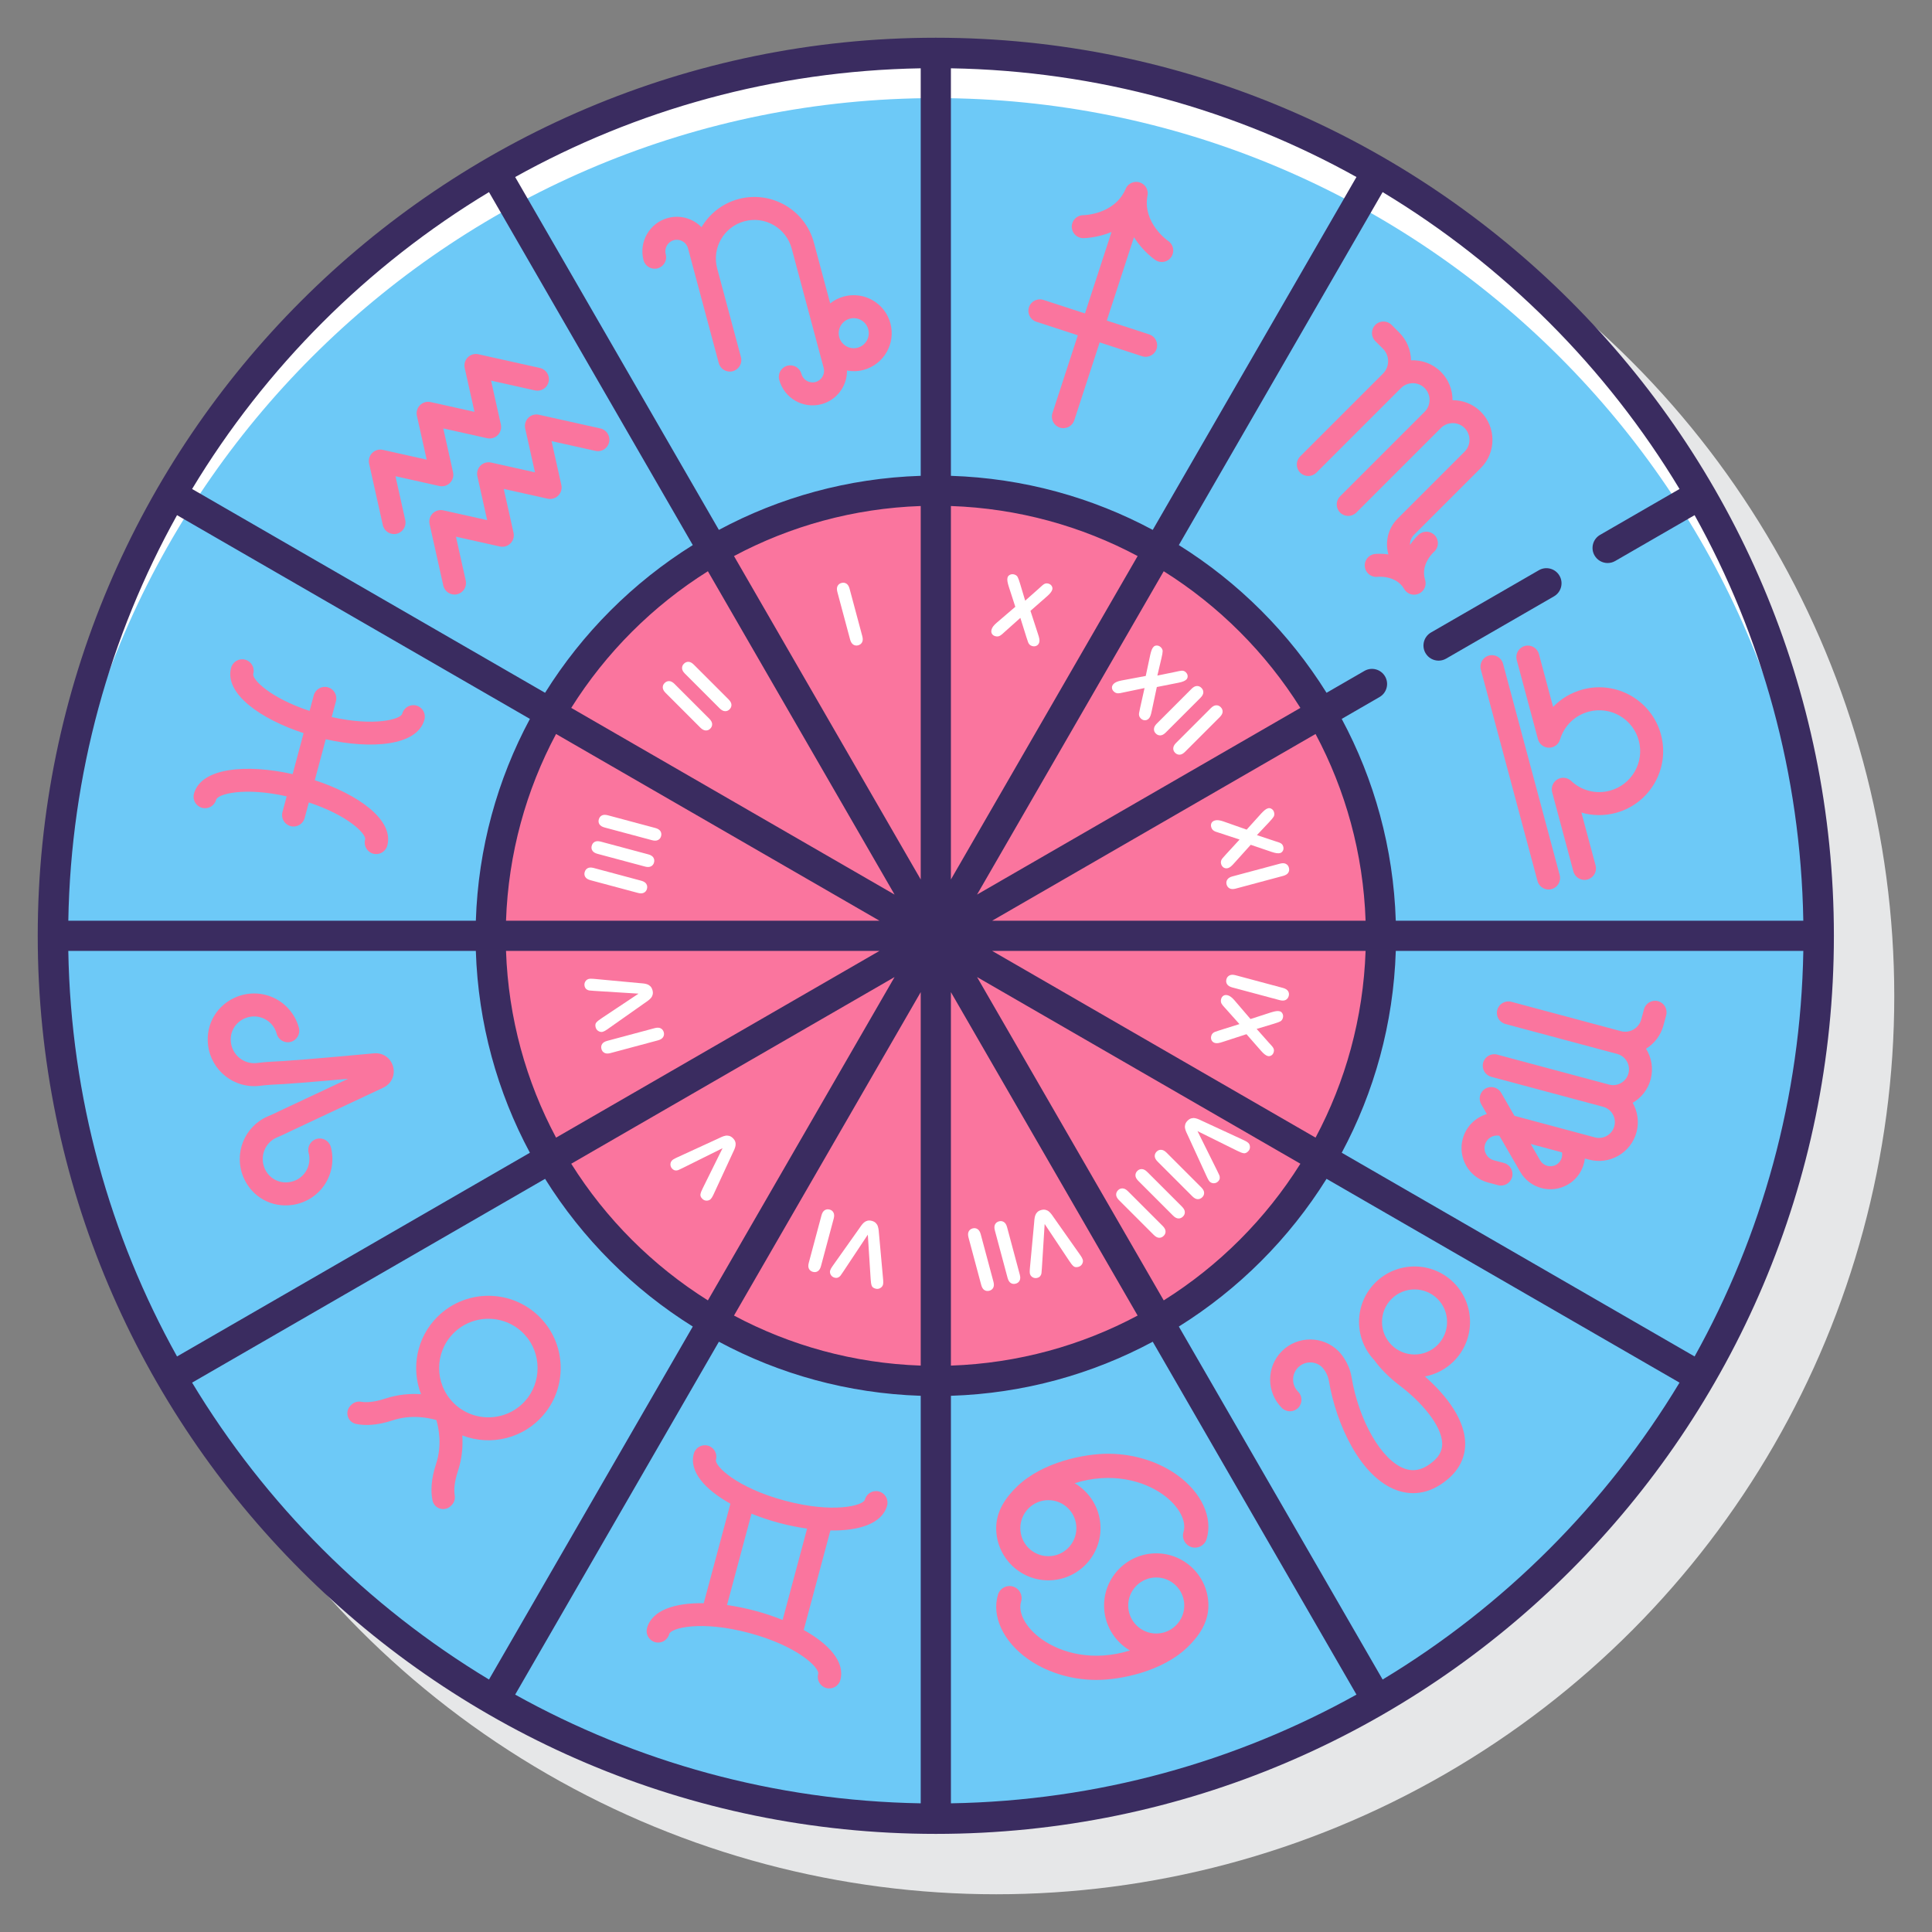 <?xml version="1.0" encoding="UTF-8"?> <svg xmlns="http://www.w3.org/2000/svg" id="Layer_1" height="512" viewBox="0 0 128 128" width="512"><rect x="0" y="0" width="128" height="128" fill="#808080" stroke="none"/><g><g><circle cx="66" cy="66" fill="#e6e7e8" r="59.5"></circle></g><g><circle cx="62" cy="62" fill="#6dc9f7" r="58.5"></circle><g><path d="m62 6.5c31.754 0 57.661 25.436 58.462 57 .013-.5.038-.997.038-1.5 0-32.257-26.243-58.5-58.5-58.5s-58.5 26.243-58.5 58.5c0 .503.025 1 .038 1.5.801-31.564 26.708-57 58.462-57z" fill="#fff"></path></g><circle cx="62" cy="62" fill="#fa759e" r="29.5"></circle><g fill="#3a2c60"><path d="m62 2.5c-32.809 0-59.5 26.691-59.5 59.5s26.691 59.5 59.5 59.5 59.5-26.691 59.5-59.5-26.691-59.5-59.5-59.5zm50.271 87.369-23.378-13.497c2.151-4.008 3.426-8.551 3.582-13.372h27c-.168 9.733-2.758 18.882-7.204 26.869zm-107.746-26.869h27c.156 4.821 1.431 9.363 3.582 13.372l-23.378 13.497c-4.446-7.987-7.036-17.136-7.204-26.869zm7.204-28.869 23.379 13.498c-2.151 4.008-3.426 8.551-3.582 13.372h-27c.167-9.734 2.757-18.883 7.203-26.87zm53.003 25.137 12.368-21.422c3.658 2.295 6.759 5.396 9.054 9.054zm22.427-10.639c1.981 3.713 3.161 7.913 3.315 12.371h-24.742zm-24.159 9.639v-24.743c4.457.155 8.658 1.334 12.371 3.315zm0-26.743v-27c9.733.167 18.882 2.758 26.869 7.203l-13.497 23.379c-4.009-2.15-8.551-3.425-13.372-3.582zm-2 0c-4.821.156-9.363 1.431-13.372 3.582l-13.497-23.378c7.987-4.446 17.136-7.036 26.869-7.204zm0 2v24.742l-12.371-21.426c3.713-1.982 7.914-3.161 12.371-3.316zm-1.732 25.743-21.422-12.368c2.295-3.658 5.396-6.759 9.054-9.054zm-1 1.732h-24.743c.155-4.458 1.334-8.658 3.315-12.371zm-24.743 2h24.742l-21.426 12.371c-1.982-3.713-3.161-7.913-3.316-12.371zm25.742 1.733-12.367 21.421c-3.658-2.295-6.759-5.396-9.054-9.054zm1.733.999v24.742c-4.457-.155-8.658-1.334-12.371-3.315zm0 26.743v27c-9.733-.167-18.882-2.758-26.869-7.203l13.498-23.379c4.008 2.15 8.55 3.425 13.371 3.582zm2 0c4.821-.156 9.363-1.431 13.372-3.582l13.498 23.379c-7.987 4.446-17.137 7.036-26.869 7.203v-27zm0-2v-24.743l12.371 21.427c-3.713 1.982-7.914 3.161-12.371 3.316zm1.732-25.743 21.422 12.368c-2.295 3.658-5.396 6.759-9.054 9.054zm1-1.732h24.742c-.155 4.458-1.334 8.658-3.315 12.371zm45.541-30.603-5.263 3.039c-.479.276-.643.888-.366 1.366.186.321.521.5.867.5.17 0 .342-.043.499-.134l5.261-3.037c4.446 7.987 7.036 17.137 7.203 26.869h-27c-.156-4.821-1.431-9.363-3.582-13.372l2.506-1.447c.479-.276.643-.888.366-1.366s-.89-.642-1.366-.366l-2.511 1.45c-2.472-3.96-5.826-7.314-9.786-9.786l13.502-23.386c8.049 4.853 14.816 11.621 19.67 19.67zm-78.876-19.67 13.502 23.386c-3.96 2.472-7.314 5.826-9.786 9.786l-23.386-13.502c4.854-8.049 11.621-14.817 19.67-19.67zm-19.67 78.876 23.386-13.502c2.472 3.96 5.826 7.314 9.786 9.786l-13.502 23.386c-8.049-4.853-14.816-11.621-19.67-19.67zm78.876 19.67-13.502-23.386c3.96-2.472 7.314-5.826 9.786-9.786l23.386 13.502c-4.854 8.049-11.621 14.817-19.67 19.67z"></path><path d="m95.31 43.769c.17 0 .342-.043.499-.134l7.146-4.125c.479-.276.643-.888.366-1.366-.277-.479-.89-.642-1.366-.366l-7.146 4.125c-.479.276-.643.888-.366 1.366.185.321.521.5.867.5z"></path></g><g><g><g><path d="m56.321 42.368-.843-3.146c-.044-.163-.04-.296.013-.398s.138-.168.256-.2c.121-.033.231-.019.328.042s.167.174.212.339l.843 3.146c.044.165.04.299-.014.401s-.141.169-.263.202c-.116.031-.223.015-.32-.047-.097-.063-.168-.176-.212-.339z" fill="#fff"></path></g></g><g><g><path d="m46.4 48.208-2.303-2.303c-.12-.12-.182-.236-.187-.351-.005-.114.035-.215.122-.301.089-.089.191-.132.305-.128s.232.067.353.188l2.303 2.303c.121.121.184.239.189.354.004.115-.038.217-.127.306-.085.085-.185.125-.301.119-.117-.005-.234-.067-.354-.187z" fill="#fff"></path></g><g><path d="m47.678 46.93-2.303-2.303c-.12-.12-.182-.236-.187-.351-.005-.114.035-.215.122-.301.089-.089.191-.132.305-.128s.232.067.353.188l2.303 2.303c.121.121.184.239.189.354.004.115-.038.217-.127.306-.085.085-.185.125-.301.119-.117-.005-.234-.067-.354-.187z" fill="#fff"></path></g></g><g><g><path d="m42.264 59.158-3.146-.843c-.163-.044-.276-.114-.338-.21-.062-.097-.077-.203-.045-.322.033-.121.099-.209.2-.263s.234-.058.399-.014l3.146.843c.165.044.279.115.34.212.061.098.076.207.043.329-.031.116-.098.201-.201.254-.101.053-.234.058-.398.014z" fill="#fff"></path></g><g><path d="m42.732 57.412-3.146-.843c-.163-.044-.276-.114-.338-.21s-.077-.203-.045-.322c.033-.121.099-.209.2-.263s.234-.058.399-.014l3.146.843c.165.044.279.115.34.212.061.098.076.207.043.329-.031.116-.098.201-.201.254-.101.053-.234.058-.398.014z" fill="#fff"></path></g><g><path d="m43.2 55.666-3.146-.843c-.163-.044-.276-.114-.338-.21-.062-.097-.077-.203-.045-.322.033-.121.099-.209.2-.263s.234-.058.399-.014l3.146.843c.165.044.279.115.34.212.061.098.076.207.043.329-.031.116-.098.201-.201.254-.101.053-.234.058-.398.014z" fill="#fff"></path></g></g><g><g><path d="m43.592 68.926-3.146.843c-.163.044-.296.04-.398-.013s-.168-.138-.2-.256c-.033-.121-.019-.231.042-.328s.174-.167.339-.212l3.146-.843c.165-.044.299-.04.401.014s.169.141.202.263c.031.116.015.223-.047.32-.063.098-.176.169-.339.212z" fill="#fff"></path></g><g><path d="m39.869 67.454 2.435-1.622-2.94-.184c-.154-.009-.262-.018-.324-.027s-.122-.034-.181-.077-.101-.111-.127-.205c-.019-.069-.018-.138 0-.206.019-.069.052-.127.1-.176s.102-.081.16-.096c.04-.011.085-.017.134-.018.049-.002.098 0 .147.004s.099.008.151.012l2.869.268c.109.008.213.017.312.027s.189.029.269.056.152.072.216.136.11.15.14.259.033.207.01.294-.062.163-.12.227c-.057.066-.126.127-.206.185s-.165.118-.256.179l-2.333 1.644c-.043.029-.085.058-.125.087-.041.03-.086.057-.135.083s-.092.044-.129.054c-.093.025-.187.01-.283-.044s-.159-.137-.19-.25c-.037-.138-.021-.247.048-.326.07-.08.189-.174.358-.284z" fill="#fff"></path></g></g><g><g><path d="m46.574 78.693 1.298-2.622-2.638 1.31c-.138.069-.236.115-.294.139-.058.023-.123.031-.195.024s-.143-.046-.212-.115c-.051-.051-.085-.11-.102-.178-.018-.069-.019-.136-.001-.203.018-.066.047-.121.09-.163.029-.029.065-.057.107-.083s.085-.049.13-.07c.044-.021.09-.042.137-.065l2.618-1.202c.098-.048.193-.092.284-.133s.178-.069.261-.086.168-.013.255.01c.087.024.171.075.25.155.08.08.132.163.156.249s.027.172.01.257c-.017.086-.045.173-.086.263-.04.09-.084.185-.132.283l-1.198 2.59c-.023.046-.044.093-.065.138-.021.046-.046.093-.076.14s-.058.084-.085.111c-.068.068-.157.102-.267.104-.11.001-.207-.039-.289-.122-.101-.101-.142-.204-.121-.307.017-.103.073-.244.165-.424z" fill="#fff"></path></g></g><g><g><path d="m57.682 84.72-.187-2.92-1.63 2.454c-.085.129-.147.218-.185.267s-.091.089-.157.118c-.066.03-.147.032-.241.007-.069-.019-.128-.053-.178-.103s-.084-.109-.103-.175c-.018-.066-.019-.128-.004-.186.011-.04.028-.082.051-.125s.049-.085.077-.125.057-.082.086-.124l1.666-2.35c.061-.091.121-.176.18-.257.058-.081.12-.149.183-.205s.139-.096.226-.119.185-.02.294.009.195.075.26.138c.064.063.11.135.137.218.028.083.047.173.058.271.01.098.02.202.028.311l.257 2.842c.004.051.008.102.013.152s.007.103.004.159c-.002.056-.008.102-.018.138-.025.093-.084.167-.18.223-.095.056-.198.069-.311.039-.138-.037-.225-.105-.259-.205s-.056-.25-.067-.452z" fill="#fff"></path></g><g><path d="m55.235 80.736-.843 3.146c-.044.163-.114.276-.21.338-.097.062-.203.077-.322.045-.121-.033-.209-.099-.263-.2s-.058-.234-.014-.399l.843-3.146c.044-.165.115-.279.212-.34.098-.061.207-.076.329-.043.116.031.201.098.254.201.053.102.058.235.014.398z" fill="#fff"></path></g></g><g><g><path d="m70.833 83.528-1.622-2.435-.184 2.94c-.009.154-.018.262-.027.324s-.034.122-.077.181-.111.101-.205.127c-.069.019-.138.018-.206 0-.069-.019-.127-.052-.176-.1s-.081-.102-.096-.16c-.011-.04-.017-.085-.018-.134-.002-.049 0-.098.004-.147s.008-.099.012-.151l.268-2.869c.008-.109.017-.213.027-.312s.029-.189.056-.269.072-.152.136-.216.15-.11.259-.14c.109-.029.207-.033.294-.01s.163.062.227.12c.066.057.127.126.185.206s.118.165.179.256l1.644 2.333c.029.043.058.085.087.125.03.041.057.086.083.135s.044.092.054.129c.025.093.01.187-.044.283s-.137.159-.25.19c-.138.037-.247.021-.326-.048-.08-.069-.175-.188-.284-.358z" fill="#fff"></path></g><g><path d="m66.721 81.302.843 3.146c.044.163.04.296-.013.398s-.138.168-.256.2c-.121.033-.231.019-.328-.042s-.167-.174-.212-.339l-.843-3.146c-.044-.165-.04-.299.014-.401s.141-.169.263-.202c.116-.031.223-.015.32.047.098.062.168.175.212.339z" fill="#fff"></path></g><g><path d="m64.975 81.77.843 3.146c.044.163.04.296-.013.398s-.138.168-.256.2c-.121.033-.231.019-.328-.042s-.167-.174-.212-.339l-.843-3.146c-.044-.165-.04-.299.014-.401s.141-.169.263-.202c.116-.031.223-.015.32.047.098.062.168.175.212.339z" fill="#fff"></path></g></g><g><g><path d="m81.96 76.238-2.622-1.298 1.31 2.638c.069.138.115.236.139.294s.031.123.024.195-.046.143-.115.212c-.051.051-.11.085-.178.102-.069.018-.136.019-.203.001-.066-.018-.121-.047-.163-.09-.029-.029-.057-.065-.083-.107s-.049-.085-.07-.13-.042-.09-.065-.137l-1.202-2.618c-.048-.098-.092-.193-.133-.284s-.069-.178-.086-.261-.013-.168.01-.255c.024-.087.075-.171.155-.25.08-.08.163-.132.249-.156s.172-.027.257-.01c.086.017.173.045.263.086.09.04.185.084.283.132l2.59 1.198c.046.023.093.044.138.065.046.021.093.046.14.076s.084.058.111.085c.068.068.102.157.104.267s-.039.207-.122.289c-.101.101-.204.142-.307.121-.103-.018-.244-.074-.424-.165z" fill="#fff"></path></g><g><path d="m77.286 76.365 2.303 2.303c.12.12.182.236.187.351.005.114-.035.215-.122.301-.089.089-.191.132-.305.128s-.232-.067-.353-.188l-2.303-2.303c-.121-.121-.184-.239-.189-.354-.004-.115.038-.217.127-.306.085-.085.185-.125.301-.119.117.005.235.068.354.187z" fill="#fff"></path></g><g><path d="m76.008 77.643 2.303 2.303c.12.12.182.236.187.351.005.114-.035.215-.122.301-.089.089-.191.132-.305.128s-.232-.067-.353-.188l-2.303-2.303c-.121-.121-.184-.239-.189-.354-.004-.115.038-.217.127-.306.085-.085.185-.125.301-.119.117.005.235.068.354.187z" fill="#fff"></path></g><g><path d="m74.73 78.922 2.303 2.303c.12.12.182.236.187.351.005.114-.035.215-.122.301-.089.089-.191.132-.305.128s-.232-.067-.353-.188l-2.303-2.303c-.121-.121-.184-.239-.189-.354-.004-.115.038-.217.127-.306.085-.085.185-.125.301-.119.117.004.234.067.354.187z" fill="#fff"></path></g></g><g><g><path d="m81.853 64.61 3.146.843c.163.044.276.114.338.21.062.097.077.203.045.322-.033.121-.099.209-.2.263-.101.053-.234.058-.399.014l-3.146-.843c-.165-.044-.279-.115-.34-.212-.062-.097-.077-.207-.044-.328.031-.116.098-.201.201-.254.102-.054.236-.058.399-.015z" fill="#fff"></path></g><g><path d="m81.785 66.271 1.065 1.243 1.362-.441c.131-.041.242-.068.333-.081.091-.014.173-.011.247.009.076.02.136.073.178.158.043.084.051.175.025.273-.03.113-.087.191-.17.236-.083.044-.229.099-.439.161l-1.13.339.798.9c.068.075.126.138.174.191s.087.101.116.146.047.091.055.139.004.1-.011.156c-.027.102-.08.176-.158.225-.078.048-.159.061-.242.038-.122-.033-.268-.147-.44-.343l-.966-1.102-1.532.498c-.135.046-.245.076-.329.09s-.16.012-.228-.006c-.063-.017-.118-.048-.162-.093s-.075-.1-.09-.164c-.016-.064-.014-.132.005-.203.02-.076.053-.136.099-.181s.097-.076.153-.096.164-.056.324-.109l1.294-.406-.939-1.051c-.075-.083-.128-.141-.157-.175-.03-.034-.057-.073-.083-.117-.025-.044-.042-.092-.049-.144-.007-.053-.003-.11.015-.174.026-.098.078-.171.155-.22.077-.048.173-.057.287-.026.134.035.281.145.44.33z" fill="#fff"></path></g></g><g><g><path d="m66.024 41.267 1.243-1.065-.441-1.362c-.041-.131-.068-.242-.081-.333-.014-.091-.011-.173.009-.247.02-.076.073-.136.158-.178.084-.043.175-.051.273-.025.113.03.191.087.236.17.044.083.099.229.161.439l.339 1.13.9-.798c.075-.068.138-.126.191-.174s.101-.087.146-.116.091-.047.139-.055.1-.004.156.011c.102.027.176.08.225.158.048.078.061.159.038.242-.033.122-.147.268-.343.44l-1.102.966.498 1.532c.046.135.076.245.09.329.014.085.012.16-.006.228-.017.063-.048.118-.093.162s-.1.075-.164.09c-.064.016-.132.014-.203-.005-.076-.02-.136-.053-.181-.099-.044-.046-.076-.097-.096-.153s-.056-.164-.109-.324l-.406-1.294-1.051.939c-.083.075-.141.128-.175.157-.034.03-.073.057-.117.083-.044.025-.092.042-.144.049-.053.007-.11.003-.174-.015-.098-.026-.171-.078-.22-.155-.048-.077-.057-.173-.026-.287.035-.134.145-.281.33-.44z" fill="#fff"></path></g></g><g><g><path d="m81.051 54.421 1.544.544.959-1.063c.094-.101.176-.18.247-.237.071-.058.144-.096.219-.116.076-.02.154-.005.233.047.079.051.132.126.158.225.03.113.02.209-.029.29-.05.08-.149.2-.299.359l-.809.859 1.141.38c.096.031.178.057.246.079.068.021.126.045.173.069s.086.055.117.093c.03.037.053.084.068.141.027.102.019.193-.024.274-.044.081-.107.132-.191.154-.122.033-.306.007-.552-.077l-1.388-.472-1.078 1.197c-.094.107-.174.188-.24.242-.066.055-.133.091-.2.109-.063.017-.126.017-.187 0s-.115-.049-.16-.097-.078-.107-.097-.178c-.02-.076-.022-.145-.004-.206s.046-.114.084-.16c.038-.045.114-.131.226-.256l.918-.999-1.339-.441c-.106-.034-.181-.058-.224-.073-.043-.014-.086-.035-.13-.06s-.082-.059-.115-.101-.057-.094-.074-.158c-.026-.098-.018-.187.024-.268.043-.08.121-.136.236-.166.135-.037.317-.014.547.066z" fill="#fff"></path></g><g><path d="m81.65 58.064 3.146-.843c.163-.044.296-.04.398.013s.168.138.2.256c.033.121.019.231-.042.328s-.174.167-.339.212l-3.146.843c-.165.044-.299.04-.401-.014s-.169-.141-.202-.263c-.031-.116-.015-.223.047-.32.063-.097.176-.168.339-.212z" fill="#fff"></path></g></g><g><g><path d="m74.299 45.085 1.609-.301.299-1.4c.031-.134.062-.244.096-.329.033-.086.077-.155.131-.21.056-.056.131-.081.226-.076.094.005.177.044.249.115.083.083.122.171.12.265-.003.094-.029.248-.08.46l-.271 1.149 1.178-.241c.099-.021.182-.04.252-.055s.131-.024.184-.027.102.005.148.022c.045.017.088.046.129.088.075.075.113.158.116.249.003.092-.027.168-.088.229-.089.089-.261.159-.516.209l-1.438.285-.335 1.575c-.028.14-.057.25-.087.33s-.069.145-.119.194c-.046.046-.1.078-.162.094-.061.016-.124.015-.187-.004s-.122-.054-.173-.106c-.056-.056-.091-.114-.107-.176-.015-.062-.018-.122-.007-.18s.033-.17.068-.335l.295-1.324-1.38.287c-.109.024-.186.04-.231.049-.044.009-.092.013-.142.013s-.1-.01-.15-.03c-.049-.02-.097-.053-.144-.1-.072-.072-.109-.153-.113-.244-.003-.091.037-.178.121-.262.101-.096.27-.168.509-.213z" fill="#fff"></path></g><g><path d="m76.64 47.94 2.303-2.303c.12-.12.236-.182.351-.187.114-.005.215.035.301.122.089.089.132.191.128.305s-.067.232-.188.353l-2.303 2.303c-.121.121-.239.184-.354.189-.115.004-.217-.038-.306-.127-.085-.085-.125-.185-.119-.301.005-.117.068-.234.187-.354z" fill="#fff"></path></g><g><path d="m77.919 49.218 2.303-2.303c.12-.12.236-.182.351-.187.114-.005.215.035.301.122.089.089.132.191.128.305s-.067.232-.188.353l-2.303 2.303c-.121.121-.239.184-.354.189-.115.004-.217-.038-.306-.127-.085-.085-.125-.185-.119-.301.004-.116.067-.234.187-.354z" fill="#fff"></path></g></g></g><g><path d="m27.894 92.369c-.685-.045-1.5.006-2.357.288-.797.263-1.309.265-1.606.214-.238-.04-.48.027-.651.198l-.054.054c-.408.408-.196 1.105.37 1.219.561.113 1.354.111 2.418-.24 1.23-.406 2.374-.172 2.897-.018.153.522.388 1.667-.018 2.897-.351 1.064-.353 1.857-.24 2.417.114.566.811.779 1.22.37l.054-.054c.17-.17.238-.413.198-.651-.05-.298-.048-.81.215-1.606.283-.856.334-1.671.288-2.357 1.877.725 4.121.227 5.491-1.496 1.373-1.726 1.37-4.222-.007-5.945-1.812-2.268-5.144-2.404-7.139-.409-1.382 1.382-1.741 3.404-1.079 5.119zm6.882-3.929c1.12 1.23 1.12 3.164 0 4.394-1.261 1.386-3.417 1.424-4.727.114l-.001-.001-.001-.001c-1.273-1.274-1.272-3.346.001-4.619 1.31-1.31 3.466-1.272 4.728.113z" fill="#fa759e"></path></g><g><path d="m48.392 99.623-1.767 6.593c-1.898-.03-3.435.451-3.757 1.651-.109.406.132.823.538.932s.823-.132.932-.538c.108-.404 2.102-.928 5.307-.069s4.67 2.31 4.562 2.713c-.109.406.132.823.538.932s.823-.132.932-.538c.321-1.199-.77-2.385-2.428-3.308l1.767-6.593c1.898.03 3.435-.451 3.757-1.651.109-.406-.132-.823-.538-.932s-.823.132-.932.538c-.108.404-2.102.928-5.307.069s-4.67-2.31-4.562-2.713c.109-.406-.132-.823-.538-.932s-.823.132-.932.538c-.322 1.199.769 2.385 2.428 3.308zm5.081 1.651-1.622 6.053c-.58-.235-1.191-.439-1.812-.606-.621-.166-1.253-.295-1.872-.382l1.622-6.053c.58.235 1.191.439 1.812.606.621.166 1.253.295 1.872.382z" fill="#fa759e"></path></g><g><path d="m26.65 47.283c-.101.376-1.841.856-4.673.224l.279-1.042c.109-.406-.132-.823-.538-.932s-.823.132-.932.538l-.276 1.029c-2.623-.866-3.827-2.095-3.729-2.462.109-.406-.132-.823-.538-.932s-.823.132-.932.538c-.459 1.713 1.961 3.398 4.804 4.329l-.727 2.715c-2.996-.673-6.068-.454-6.538 1.301-.109.406.132.823.538.932s.823-.132.932-.538c.101-.376 1.841-.856 4.673-.224l-.279 1.042c-.109.406.132.823.538.932s.823-.132.932-.538l.276-1.03c2.623.866 3.827 2.095 3.729 2.462-.109.406.132.823.538.932s.823-.132.932-.538c.459-1.713-1.961-3.398-4.804-4.329l.727-2.715c2.996.673 6.068.454 6.538-1.301.109-.406-.132-.823-.538-.932-.406-.108-.823.133-.932.539z" fill="#fa759e"></path></g><g><path d="m86.003 93.279c.297-.297.297-.779 0-1.076-.443-.443-.443-1.163 0-1.606s1.163-.443 1.601-.005c.004.004.352.371.438.887.48 2.886 2.092 6.386 4.495 7.252.819.295 2.078.4 3.432-.773.752-.651 1.133-1.483 1.101-2.402-.062-1.777-1.609-3.432-2.665-4.361.701-.133 1.371-.469 1.912-1.01 1.434-1.434 1.434-3.768 0-5.203-1.434-1.434-3.768-1.434-5.203 0-1.411 1.411-1.431 3.692-.064 5.131.139.198.691.937 1.692 1.689 1.366 1.027 2.764 2.602 2.806 3.806.016.463-.167.843-.577 1.2-.648.562-1.276.723-1.919.491-1.516-.546-3.025-3.156-3.51-6.07-.165-.991-.788-1.637-.858-1.708-1.036-1.036-2.722-1.036-3.758 0s-1.036 2.722 0 3.758c.298.297.779.297 1.077 0zm6.189-7.221c.841-.841 2.209-.841 3.05 0s.841 2.209 0 3.05-2.209.841-3.05 0-.841-2.209 0-3.05z" fill="#fa759e"></path></g><g><g><path d="m80.06 106.369c0-1.906-1.55-3.456-3.456-3.456s-3.456 1.55-3.456 3.456c0 1.269.689 2.378 1.712 2.979-2.412.755-4.546.182-5.854-.755-1.038-.743-1.582-1.74-1.356-2.48.129-.422-.108-.869-.53-.999-.423-.13-.869.108-.999.53-.435 1.42.332 3.088 1.953 4.249 1.125.806 2.728 1.406 4.576 1.406 1.558 0 4.331-.538 6.018-2.161.759-.732 1.392-1.637 1.392-2.769zm-3.456-1.858c1.024 0 1.857.833 1.857 1.857s-.833 1.857-1.857 1.857-1.857-.833-1.857-1.857.833-1.857 1.857-1.857z" fill="#fa759e"></path></g><g><path d="m66 101.245c0 1.906 1.55 3.456 3.456 3.456s3.456-1.55 3.456-3.456c0-1.269-.689-2.378-1.712-2.979 2.412-.755 4.546-.182 5.854.755 1.038.743 1.582 1.74 1.356 2.48-.129.422.108.869.53.999.423.13.869-.108.999-.53.435-1.42-.332-3.088-1.953-4.249-1.125-.806-2.728-1.406-4.576-1.406-1.558 0-4.331.538-6.018 2.161-.76.731-1.392 1.637-1.392 2.769zm3.456 1.857c-1.024 0-1.857-.833-1.857-1.857s.833-1.857 1.857-1.857 1.857.833 1.857 1.857-.833 1.857-1.857 1.857z" fill="#fa759e"></path></g></g><g><path d="m75.764 12.224c-.259-.215-.63-.232-.91-.046-.134.09-.235.219-.291.369-.734 1.66-2.719 1.709-2.8 1.71-.42.002-.759.345-.757.765.003.42.345.759.766.757.066 0 .916-.015 1.869-.408l-1.76 5.396-2.751-.897c-.4-.13-.829.088-.96.487-.13.4.088.829.488.959l2.751.897-1.682 5.158c-.13.4.088.829.488.959.205.067.418.042.594-.052.167-.089.302-.241.365-.435l1.682-5.158 2.812.917c.205.067.418.042.594-.052.167-.089.302-.241.365-.435.13-.4-.088-.829-.488-.959l-2.812-.917 1.802-5.524c.589.94 1.358 1.473 1.415 1.512.242.164.544.169.785.041.106-.056.2-.139.272-.245.235-.348.144-.821-.204-1.057-.017-.012-1.692-1.167-1.38-2.973.07-.281-.026-.581-.253-.769z" fill="#fa759e"></path></g><g><path d="m100.18 77.983c.109-.406-.132-.823-.538-.932l-.669-.179c-.446-.119-.712-.58-.592-1.025.113-.423.533-.679.956-.603l1.383 2.395c.636 1.101 2.049 1.48 3.15.844.654-.378 1.05-1.03 1.133-1.728l.269.072c1.37.367 2.783-.449 3.151-1.819.183-.682.072-1.374-.254-1.943.567-.33 1.009-.874 1.191-1.556.192-.717.058-1.444-.307-2.028.549-.339.976-.878 1.155-1.549l.18-.67c.109-.406-.132-.823-.538-.932s-.823.132-.932.538l-.18.67c-.157.587-.763.937-1.35.779l-7.257-1.945c-.406-.109-.823.132-.932.538s.132.823.538.932l7.257 1.945c.034.009.069.014.103.022.017.006.032.014.05.019.559.15.893.727.743 1.286s-.727.893-1.286.743l-7.41-1.986c-.406-.109-.823.132-.932.538s.132.823.538.932l7.41 1.986c.559.15.893.727.743 1.286s-.727.893-1.286.743l-5.331-1.429-.881-1.526c-.21-.364-.676-.489-1.04-.279-.182.105-.304.274-.355.462-.05.188-.029.396.076.578l.372.645c-.755.229-1.379.829-1.598 1.645-.337 1.257.412 2.553 1.668 2.89l.669.179c.407.109.824-.132.933-.538zm3.306-1.636c.056.316-.084.647-.377.816-.181.105-.393.132-.595.078s-.371-.184-.476-.365l-.626-1.085z" fill="#fa759e"></path></g><g><g><g><path d="m104.24 57.732-1.405-5.245c-.088-.329.053-.676.345-.85.292-.175.665-.134.912.1.691.652 1.65.894 2.565.649 1.444-.387 2.304-1.876 1.917-3.32s-1.876-2.304-3.32-1.917c-.915.245-1.624.935-1.897 1.845-.098.326-.4.548-.74.543s-.636-.235-.724-.564l-1.405-5.245c-.109-.406.132-.823.538-.932s.823.132.932.538l.939 3.503c.525-.549 1.198-.953 1.963-1.158 2.255-.604 4.58.739 5.184 2.993s-.739 4.58-2.993 5.184c-.765.205-1.55.192-2.279-.021l.939 3.503c.109.406-.132.823-.538.932-.407.109-.824-.132-.933-.538z" fill="#fa759e"></path></g></g><g><g><path d="m101.863 58.369-3.753-14.005c-.109-.406.132-.823.538-.932s.823.132.932.538l3.753 14.005c.109.406-.132.823-.538.932s-.823-.132-.932-.538z" fill="#fa759e"></path></g></g></g><g><path d="m94.412 38.88c.055-.164.051-.34-.006-.5-.298-.999.565-1.789.598-1.819.317-.276.349-.757.073-1.074-.276-.316-.757-.35-1.074-.073-.028.024-.305.271-.585.687-.008-.238.076-.479.257-.661l4.435-4.435c1.026-1.026 1.026-2.696 0-3.722-.517-.517-1.197-.773-1.877-.769.004-.679-.252-1.36-.769-1.877-.543-.543-1.266-.796-1.979-.764-.014-.668-.274-1.333-.783-1.842l-.507-.507c-.297-.297-.779-.297-1.076 0s-.297.779 0 1.076l.507.507c.454.454.454 1.192 0 1.645l-5.486 5.486c-.297.297-.297.779 0 1.076s.779.297 1.076 0c0 0 5.589-5.589 5.602-5.602.433-.433 1.137-.433 1.569 0 .433.433.433 1.137 0 1.569l-5.602 5.602c-.297.297-.297.779 0 1.076s.779.297 1.076 0l5.602-5.602c.433-.433 1.137-.433 1.569 0 .433.433.433 1.137 0 1.569l-4.435 4.435c-.641.641-.844 1.555-.611 2.37-.495-.072-.863-.032-.9-.027-.415.049-.71.423-.664.839.02.178.1.335.218.453.157.157.382.245.62.221.05-.005 1.213-.113 1.753.775.129.247.385.406.67.408.331.003.624-.208.729-.52z" fill="#fa759e"></path></g><g><path d="m55.911 19.643c-.342.092-.648.25-.909.457l-1.08-4.029c-.582-2.171-2.822-3.465-4.993-2.883-1.071.287-1.926.978-2.451 1.864-.559-.57-1.4-.832-2.225-.611-1.217.326-1.942 1.582-1.616 2.799.109.406.526.647.932.538s.647-.526.538-.932c-.109-.407.133-.826.54-.935s.826.133.935.54l.441 1.646c.003.01.007.018.01.027.005.019.007.038.012.057l1.574 5.873c.109.406.526.647.932.538s.647-.526.538-.932l-1.574-5.873c-.365-1.361.446-2.764 1.807-3.129s2.764.446 3.129 1.807l2.119 7.909c.109.407-.133.826-.54.935s-.826-.133-.935-.54c-.109-.406-.526-.647-.932-.538s-.647.526-.538.932c.326 1.217 1.582 1.942 2.799 1.616 1.026-.275 1.7-1.211 1.691-2.228.354.064.727.056 1.097-.043 1.341-.359 2.14-1.743 1.78-3.084s-1.74-2.14-3.081-1.781zm.909 3.394c-.53.142-1.078-.174-1.22-.704s.174-1.078.704-1.22 1.078.174 1.22.704c.143.531-.173 1.078-.704 1.22z" fill="#fa759e"></path></g><g><g><path d="m30.279 39.372c.41-.091.668-.498.577-.908l-.648-2.906 2.906.648c.254.057.52-.02.704-.205.184-.184.261-.45.205-.704l-.648-2.906 2.906.648c.254.057.52-.02.704-.205s.261-.45.205-.704l-.648-2.906 2.906.648c.264.059.526-.027.704-.205.099-.099.171-.226.204-.372.091-.41-.167-.817-.577-.908l-4.075-.909c-.254-.057-.52.02-.704.205-.184.184-.261.45-.205.704l.648 2.906-2.906-.648c-.254-.057-.52.02-.704.205-.184.184-.261.45-.205.704l.648 2.906-2.906-.648c-.254-.057-.52.02-.704.205-.184.184-.261.45-.205.704l.909 4.075c.092.409.499.668.909.576z" fill="#fa759e"></path></g><g><path d="m26.272 35.365c.41-.091.668-.498.577-.908l-.648-2.906 2.906.648c.254.057.52-.02.704-.205.184-.184.261-.45.205-.704l-.648-2.906 2.906.648c.254.057.52-.02.704-.205.184-.184.261-.45.205-.704l-.648-2.906 2.906.648c.264.059.526-.027.704-.205.099-.099.171-.226.204-.372.091-.41-.167-.817-.577-.908l-4.075-.909c-.254-.057-.52.02-.704.205-.184.184-.261.45-.205.704l.648 2.906-2.906-.648c-.254-.057-.52.02-.704.205-.184.184-.261.45-.205.704l.648 2.906-2.906-.648c-.254-.057-.52.02-.704.205-.184.184-.261.45-.205.704l.909 4.075c.092.409.498.667.909.576z" fill="#fa759e"></path></g></g><g><g><path d="m26.044 70.666c.153.569-.113 1.141-.647 1.392l-6.232 2.925c-.222.117-.542.258-.827.38-.781.336-1.142 1.251-.806 2.043.279.653.94 1.02 1.645.912.447-.068.827-.312 1.071-.685.241-.369.313-.824.2-1.248-.109-.406.132-.823.538-.932s.823.132.932.538c.226.842.081 1.744-.396 2.475-.477.73-1.248 1.225-2.115 1.358-1.403.215-2.719-.517-3.275-1.819-.666-1.562.054-3.373 1.605-4.039.146-.063.533-.229.727-.333.012-.007.024-.013.036-.018l4.567-2.143c-2.102.189-4.234.367-5.078.393-.218.007-.637.056-.795.075-1.676.198-3.206-1.011-3.409-2.695-.17-1.406.604-2.697 1.926-3.213.818-.319 1.733-.276 2.511.118s1.354 1.103 1.58 1.945c.109.406-.132.823-.538.932s-.823-.132-.932-.538c-.114-.425-.404-.782-.797-.981-.398-.201-.849-.222-1.27-.058-.664.259-1.054.907-.968 1.612.104.853.874 1.466 1.719 1.366.317-.038.675-.077.926-.085.827-.026 3.255-.224 6.836-.557.589-.055 1.109.306 1.265.876 0 0 0 .002.001.004z" fill="#fa759e"></path></g></g></g></g></svg> 